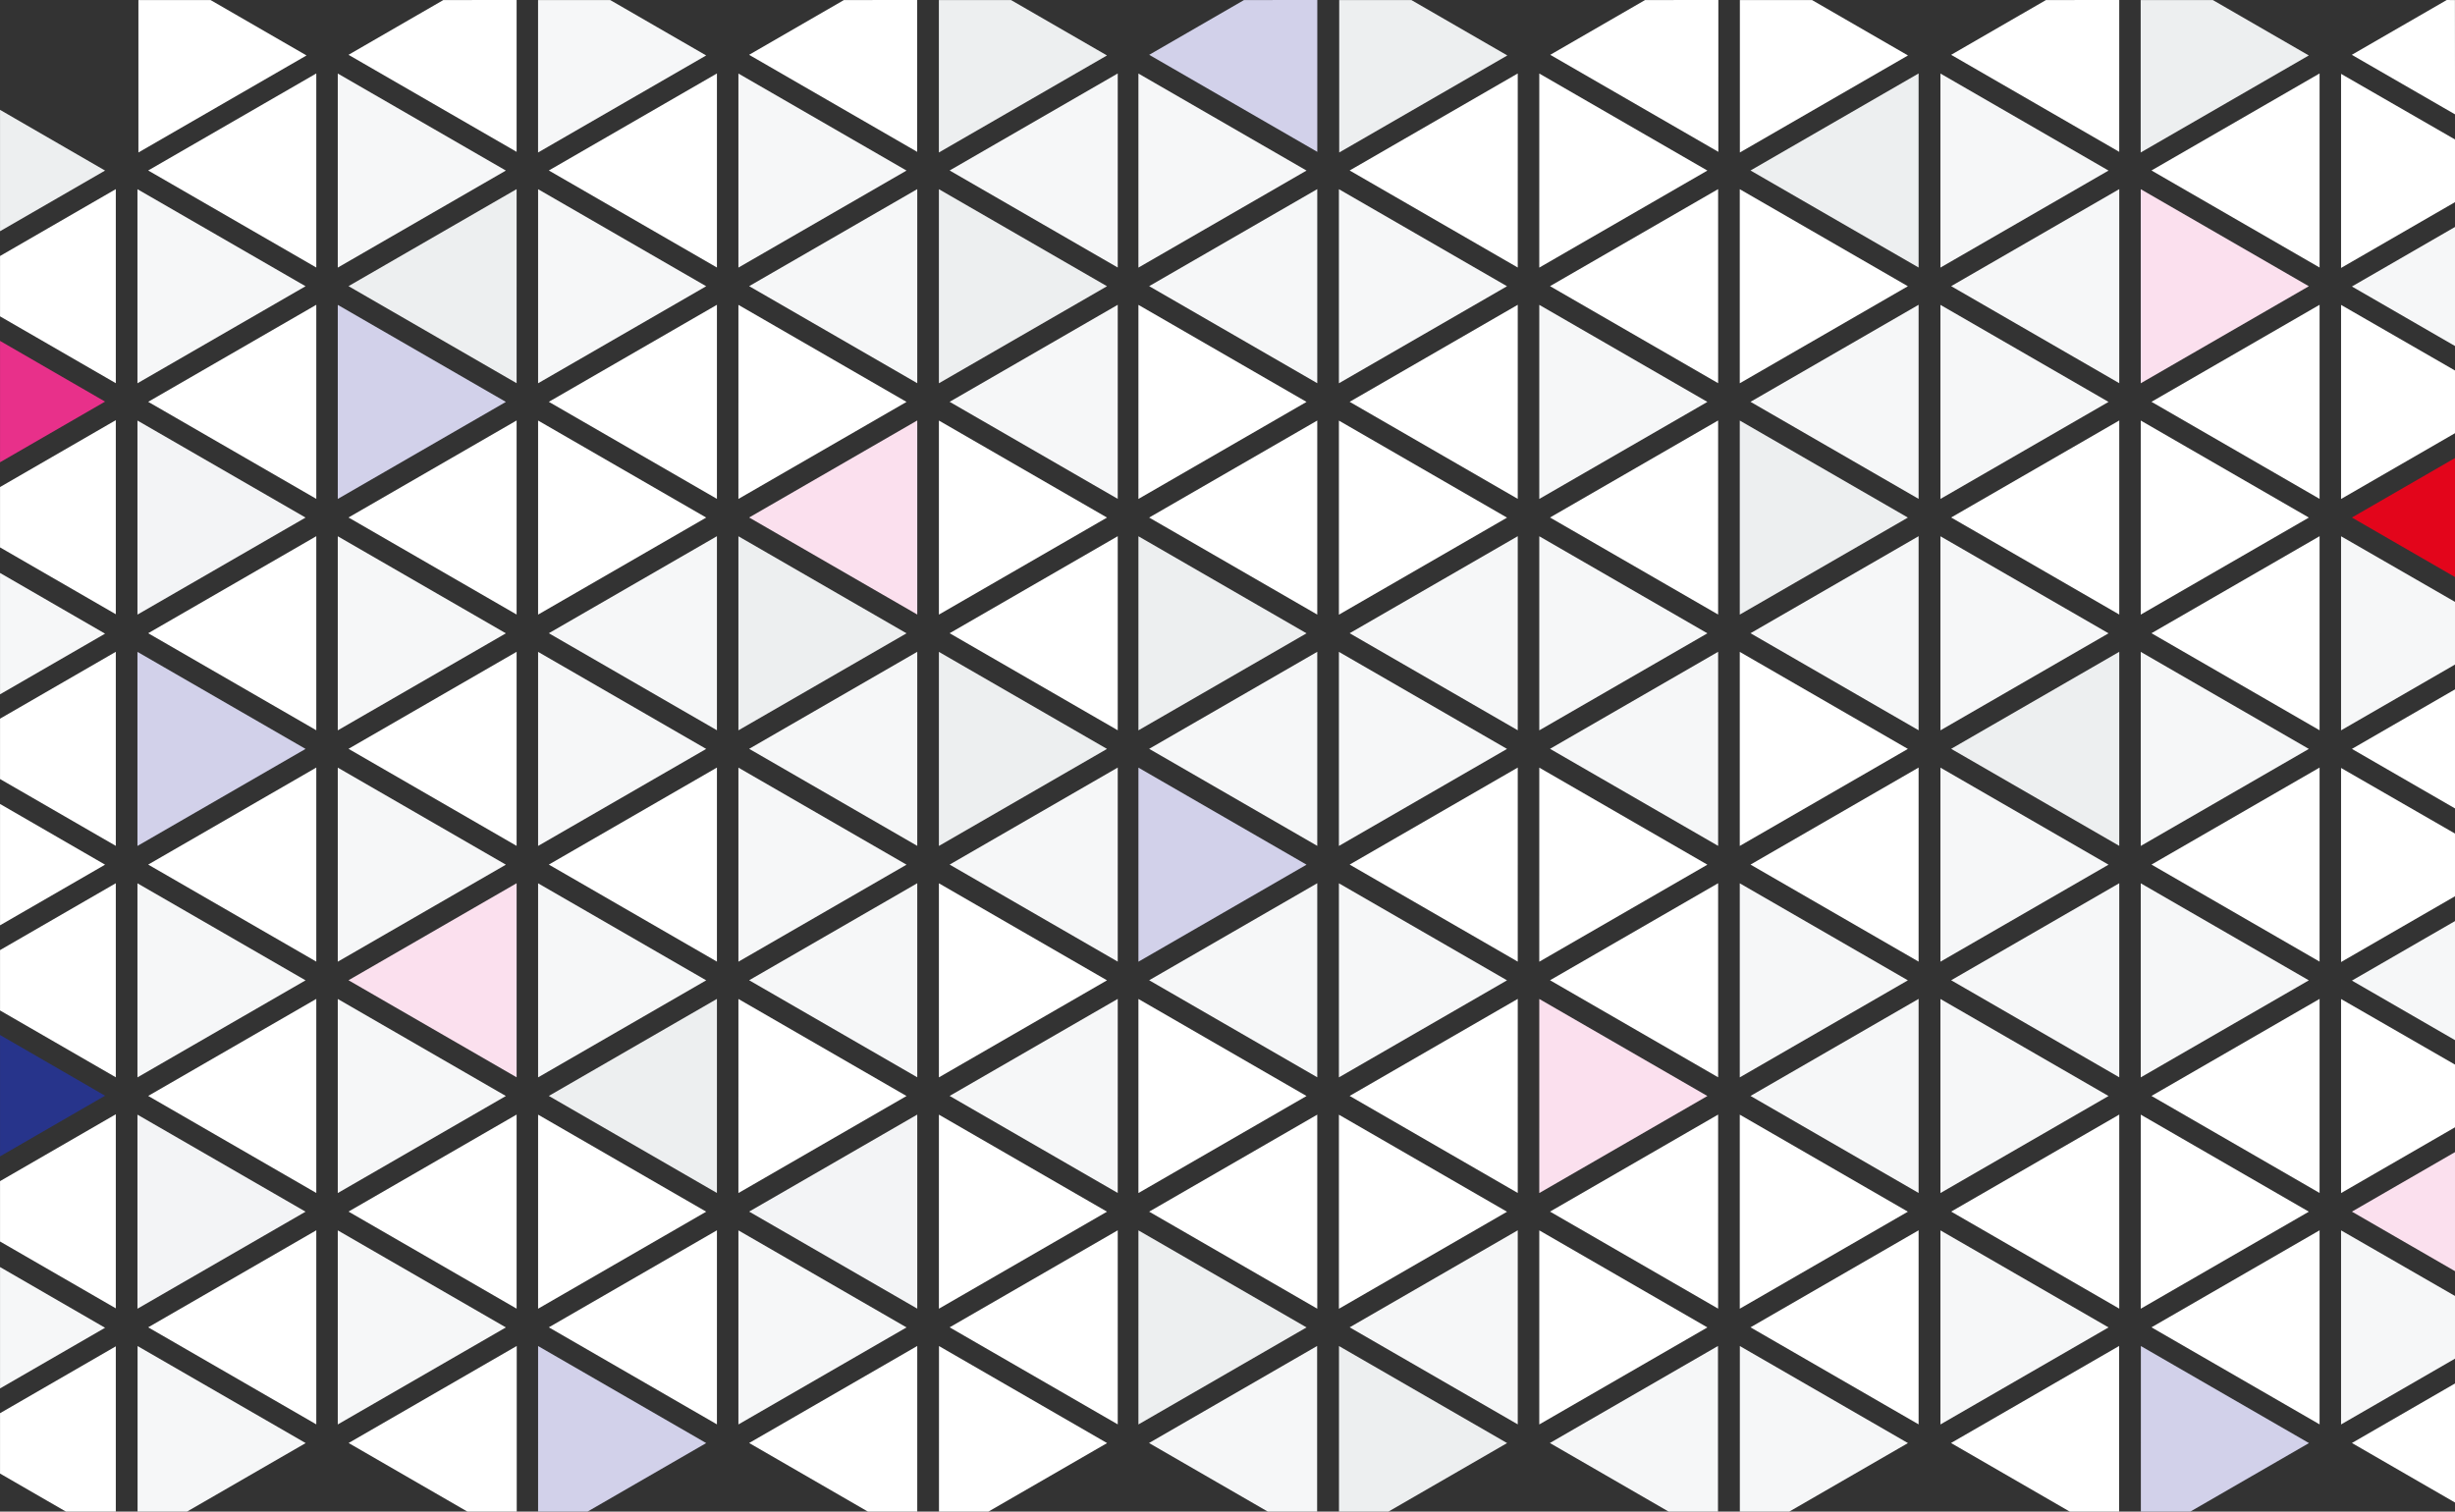 <?xml version="1.0" encoding="utf-8"?>
<!-- Generator: Adobe Illustrator 27.3.1, SVG Export Plug-In . SVG Version: 6.00 Build 0)  -->
<svg version="1.1" id="Ebene_1" xmlns="http://www.w3.org/2000/svg" xmlns:xlink="http://www.w3.org/1999/xlink" x="0px" y="0px"
	 viewBox="0 0 2400 1478" enable-background="new 0 0 2400 1478" xml:space="preserve">
<rect x="0" y="0" width="2400" height="1478" fill="#333333" stroke="none"/>
<polygon fill="#FFFFFF" points="113.214,637.314 0.032,702.702 0.032,761.711 113.214,827.072 "/>
<polygon fill="#D2D1EA" points="298.714,732.268 134.372,637.389 134.372,827.147 "/>
<polygon fill="#FFFFFF" points="505.044,637.314 340.702,732.185 505.036,827.072 "/>
<polygon fill="#F6F7F8" points="526.04,637.385 526.04,827.144 690.373,732.272 "/>
<polygon fill="#F6F7F8" points="896.707,637.314 732.366,732.185 896.707,827.072 "/>
<polygon fill="#EDEFF0" points="1082.207,732.268 917.866,637.389 917.866,827.147 "/>
<polygon fill="#F6F7F8" points="1287.756,637.314 1123.414,732.185 1287.756,827.072 "/>
<polygon fill="#F6F7F8" points="1473.255,732.268 1308.914,637.389 1308.914,827.147 "/>
<polygon fill="#F6F7F8" points="1679.633,637.314 1515.291,732.185 1679.633,827.072 "/>
<polygon fill="#FFFFFF" points="1865.133,732.268 1700.791,637.389 1700.791,827.147 "/>
<polygon fill="#EDEFF0" points="2071.788,637.314 1907.446,732.185 2071.78,827.072 "/>
<polygon fill="#F6F7F8" points="2092.784,637.385 2092.784,827.144 2257.117,732.272 "/>
<rect fill="none" width="2400" height="1478"/>
<polygon fill="#FFFFFF" points="113.214,184.919 0.032,250.308 0.032,309.317 113.214,374.677 "/>
<polygon fill="#EDEFF0" points="0.032,107.409 0.032,226.088 102.715,166.778 "/>
<polygon fill="#FFFFFF" points="309.209,71.818 144.868,166.69 309.201,261.577 "/>
<polygon fill="#FFFFFF" points="299.658,54.22 205.836,0.039 135.316,0.042 135.316,149.099 "/>
<polygon fill="#FFFFFF" points="144.87,392.893 309.203,487.78 309.211,298.014 "/>
<polygon fill="#F6F7F8" points="298.714,279.873 134.372,184.994 134.372,374.753 "/>
<polygon fill="#F3F4F6" points="298.714,506.074 134.372,411.195 134.372,600.953 "/>
<polygon fill="#FFFFFF" points="340.703,53.599 505.037,148.479 505.045,0 433.39,0.051 "/>
<polygon fill="#EDEFF0" points="505.044,184.919 340.702,279.79 505.036,374.677 "/>
<polygon fill="#F6F7F8" points="330.21,71.891 330.203,261.649 494.544,166.778 "/>
<polygon fill="#FFFFFF" points="505.044,411.12 340.702,505.991 505.036,600.878 "/>
<polygon fill="#D2D1EA" points="494.548,392.978 330.206,298.091 330.206,487.857 "/>
<polygon fill="#FFFFFF" points="700.879,71.818 536.537,166.69 700.871,261.577 "/>
<polygon fill="#FFFFFF" points="536.534,392.893 700.868,487.78 700.875,298.014 "/>
<polygon fill="#F6F7F8" points="526.04,184.991 526.04,374.749 690.373,279.878 "/>
<polygon fill="#FFFFFF" points="690.376,506.074 526.043,411.195 526.035,600.953 "/>
<polygon fill="#F6F7F8" points="896.707,184.919 732.366,279.79 896.707,374.677 "/>
<polygon fill="#F6F7F8" points="886.21,166.776 721.876,71.897 721.868,261.655 "/>
<polygon fill="#FBE0EE" points="732.368,505.997 896.702,600.876 896.709,411.118 "/>
<polygon fill="#FFFFFF" points="886.21,392.978 721.876,298.091 721.868,487.857 "/>
<polygon fill="#F6F7F8" points="928.362,166.695 1092.696,261.582 1092.704,71.816 "/>
<polygon fill="#F6F7F8" points="928.362,392.892 1092.696,487.779 1092.704,298.012 "/>
<polygon fill="#EDEFF0" points="1082.207,279.873 917.866,184.994 917.866,374.753 "/>
<polygon fill="#FFFFFF" points="1082.207,506.074 917.866,411.195 917.866,600.953 "/>
<polygon fill="#F6F7F8" points="1287.756,184.919 1123.414,279.79 1287.756,374.677 "/>
<polygon fill="#F6F7F8" points="1277.258,166.776 1112.924,71.897 1112.917,261.655 "/>
<polygon fill="#FFFFFF" points="1277.258,392.978 1112.924,298.091 1112.917,487.857 "/>
<polygon fill="#FFFFFF" points="1319.411,166.695 1483.744,261.582 1483.752,71.816 "/>
<polygon fill="#FFFFFF" points="1319.411,392.892 1483.744,487.779 1483.752,298.012 "/>
<polygon fill="#F6F7F8" points="1473.255,279.873 1308.914,184.994 1308.914,374.753 "/>
<polygon fill="#FFFFFF" points="1679.633,184.919 1515.291,279.79 1679.633,374.677 "/>
<polygon fill="#FFFFFF" points="1669.135,166.776 1504.802,71.897 1504.794,261.655 "/>
<polygon fill="#FFFFFF" points="1515.294,505.997 1679.627,600.876 1679.635,411.118 "/>
<polygon fill="#F6F7F8" points="1669.135,392.978 1504.802,298.091 1504.794,487.857 "/>
<polygon fill="#EDEFF0" points="1711.288,166.695 1875.622,261.582 1875.63,71.816 "/>
<polygon fill="#F6F7F8" points="1711.288,392.892 1875.622,487.779 1875.63,298.012 "/>
<polygon fill="#FFFFFF" points="1865.133,279.873 1700.791,184.994 1700.791,374.753 "/>
<polygon fill="#EDEFF0" points="1865.133,506.074 1700.791,411.195 1700.791,600.953 "/>
<polygon fill="#FFFFFF" points="309.209,524.28 144.868,619.151 309.201,714.038 "/>
<polygon fill="#F6F7F8" points="330.21,524.353 330.203,714.119 494.544,619.24 "/>
<polygon fill="#F6F7F8" points="700.879,524.28 536.537,619.151 700.871,714.038 "/>
<polygon fill="#EDEFF0" points="886.21,619.238 721.876,524.351 721.868,714.117 "/>
<polygon fill="#FFFFFF" points="928.362,619.154 1092.696,714.041 1092.704,524.282 "/>
<polygon fill="#FFFFFF" points="1287.756,411.18 1123.414,506.051 1287.756,600.938 "/>
<polygon fill="#EDEFF0" points="1277.258,619.238 1112.924,524.351 1112.917,714.117 "/>
<polygon fill="#F6F7F8" points="1319.411,619.154 1483.744,714.041 1483.752,524.282 "/>
<polygon fill="#FFFFFF" points="1473.255,506.138 1308.914,411.251 1308.914,601.009 "/>
<polygon fill="#F6F7F8" points="1669.135,619.238 1504.802,524.351 1504.794,714.117 "/>
<polygon fill="#F6F7F8" points="1711.288,619.154 1875.622,714.041 1875.63,524.282 "/>
<polygon fill="#F6F7F8" points="2071.788,184.919 1907.446,279.79 2071.78,374.677 "/>
<polygon fill="#F6F7F8" points="1896.954,71.891 1896.947,261.649 2061.288,166.778 "/>
<polygon fill="#FFFFFF" points="2071.788,411.12 1907.446,505.991 2071.78,600.878 "/>
<polygon fill="#F6F7F8" points="2061.292,392.978 1896.95,298.091 1896.95,487.857 "/>
<polygon fill="#FFFFFF" points="2267.623,71.818 2103.281,166.69 2267.615,261.577 "/>
<polygon fill="#FFFFFF" points="2103.278,392.893 2267.612,487.78 2267.62,298.014 "/>
<polygon fill="#FBE0EE" points="2092.784,184.991 2092.784,374.749 2257.117,279.878 "/>
<polygon fill="#FFFFFF" points="2257.12,506.074 2092.787,411.195 2092.779,600.953 "/>
<polygon fill="#FFFFFF" points="2399.927,0.055 2391.914,0.018 2299.11,53.597 2400.027,111.813 "/>
<polygon fill="#F6F7F8" points="1896.954,524.353 1896.947,714.119 2061.288,619.24 "/>
<polygon fill="#FFFFFF" points="2267.623,524.28 2103.281,619.151 2267.615,714.038 "/>
<polygon fill="#F6F7F8" points="2400.027,588.509 2288.62,524.351 2288.612,714.117 2400.027,649.775 "/>
<polygon fill="#F6F7F8" points="690.346,54.22 596.524,0.039 526.004,0.042 526.004,149.099 "/>
<polygon fill="#FFFFFF" points="732.308,53.599 896.641,148.479 896.649,0 824.995,0.051 "/>
<polygon fill="#EDEFF0" points="1082.179,54.22 988.358,0.039 917.838,0.042 917.838,149.099 "/>
<polygon fill="#D2D1EA" points="1123.454,53.599 1287.787,148.479 1287.795,0 1216.141,0.051 "/>
<polygon fill="#EDEFF0" points="1473.555,54.22 1379.733,0.039 1309.213,0.042 1309.213,149.099 "/>
<polygon fill="#FFFFFF" points="1515.516,53.599 1679.85,148.479 1679.858,0 1608.204,0.051 "/>
<polygon fill="#FFFFFF" points="1865.234,54.22 1771.412,0.039 1700.892,0.042 1700.892,149.099 "/>
<polygon fill="#FFFFFF" points="1907.424,53.599 2071.758,148.479 2071.766,0 2000.112,0.051 "/>
<polygon fill="#EDEFF0" points="2257.067,54.22 2163.245,0.039 2092.726,0.042 2092.726,149.099 "/>
<polygon fill="#FFFFFF" points="113.214,410.827 0.032,476.216 0.032,535.225 113.214,600.585 "/>
<polygon fill="#E8308A" points="0.032,333.317 0.032,451.996 102.715,392.686 "/>
<polygon fill="#F6F7F8" points="0.032,560.216 0.032,678.894 102.715,619.584 "/>
<polygon fill="#FFFFFF" points="2400.027,674.05 2299.229,732.259 2400.027,790.472 "/>
<polygon fill="#FFFFFF" points="2400.027,362.286 2288.62,298.128 2288.612,487.894 2400.027,423.552 "/>
<polygon fill="#E3051B" points="2400.027,447.827 2299.229,506.037 2400.027,564.249 "/>
<polygon fill="#FFFFFF" points="2400.027,136.378 2288.62,72.221 2288.612,261.987 2400.027,197.644 "/>
<polygon fill="#F6F7F8" points="2400.027,221.919 2299.229,280.129 2400.027,338.341 "/>
<polygon fill="#FFFFFF" points="113.214,863.599 0.032,928.988 0.032,987.997 113.214,1053.357 "/>
<polygon fill="#FFFFFF" points="0.032,786.089 0.032,904.767 102.715,845.458 "/>
<polygon fill="#FFFFFF" points="309.209,750.498 144.868,845.369 309.201,940.256 "/>
<polygon fill="#FFFFFF" points="144.87,1071.573 309.203,1166.46 309.211,976.694 "/>
<polygon fill="#F6F7F8" points="298.714,958.553 134.372,863.674 134.372,1053.432 "/>
<polygon fill="#F3F4F6" points="298.714,1184.754 134.372,1089.875 134.372,1279.633 "/>
<polygon fill="#FBE0EE" points="505.044,863.599 340.702,958.47 505.036,1053.357 "/>
<polygon fill="#F6F7F8" points="330.21,750.571 330.203,940.329 494.544,845.458 "/>
<polygon fill="#FFFFFF" points="505.044,1089.799 340.702,1184.671 505.036,1279.558 "/>
<polygon fill="#F6F7F8" points="494.548,1071.657 330.206,976.77 330.206,1166.536 "/>
<polygon fill="#FFFFFF" points="700.879,750.498 536.537,845.369 700.871,940.256 "/>
<polygon fill="#EDEFF0" points="536.534,1071.573 700.868,1166.46 700.875,976.694 "/>
<polygon fill="#F6F7F8" points="526.04,863.671 526.04,1053.429 690.373,958.558 "/>
<polygon fill="#FFFFFF" points="690.376,1184.754 526.043,1089.875 526.035,1279.633 "/>
<polygon fill="#F6F7F8" points="896.707,863.599 732.366,958.47 896.707,1053.357 "/>
<polygon fill="#F6F7F8" points="886.21,845.456 721.876,750.577 721.868,940.335 "/>
<polygon fill="#F3F4F6" points="732.368,1184.677 896.702,1279.556 896.709,1089.798 "/>
<polygon fill="#FFFFFF" points="886.21,1071.657 721.876,976.77 721.868,1166.536 "/>
<polygon fill="#F6F7F8" points="928.362,845.375 1092.696,940.262 1092.704,750.496 "/>
<polygon fill="#F6F7F8" points="928.362,1071.571 1092.696,1166.458 1092.704,976.692 "/>
<polygon fill="#FFFFFF" points="1082.207,958.553 917.866,863.674 917.866,1053.432 "/>
<polygon fill="#FFFFFF" points="1082.207,1184.754 917.866,1089.875 917.866,1279.633 "/>
<polygon fill="#F6F7F8" points="1287.756,863.599 1123.414,958.47 1287.756,1053.357 "/>
<polygon fill="#D2D1EA" points="1277.258,845.456 1112.924,750.577 1112.917,940.335 "/>
<polygon fill="#FFFFFF" points="1277.258,1071.657 1112.924,976.77 1112.917,1166.536 "/>
<polygon fill="#FFFFFF" points="1319.411,845.375 1483.744,940.262 1483.752,750.496 "/>
<polygon fill="#FFFFFF" points="1319.411,1071.571 1483.744,1166.458 1483.752,976.692 "/>
<polygon fill="#F6F7F8" points="1473.255,958.553 1308.914,863.674 1308.914,1053.432 "/>
<polygon fill="#FFFFFF" points="1679.633,863.599 1515.291,958.47 1679.633,1053.357 "/>
<polygon fill="#FFFFFF" points="1669.135,845.456 1504.802,750.577 1504.794,940.335 "/>
<polygon fill="#FFFFFF" points="1515.294,1184.677 1679.627,1279.556 1679.635,1089.798 "/>
<polygon fill="#FBE0EE" points="1669.135,1071.657 1504.802,976.77 1504.794,1166.536 "/>
<polygon fill="#FFFFFF" points="1711.288,845.375 1875.622,940.262 1875.63,750.496 "/>
<polygon fill="#F6F7F8" points="1711.288,1071.571 1875.622,1166.458 1875.63,976.692 "/>
<polygon fill="#F6F7F8" points="1865.133,958.553 1700.791,863.674 1700.791,1053.432 "/>
<polygon fill="#FFFFFF" points="1865.133,1184.754 1700.791,1089.875 1700.791,1279.633 "/>
<polygon fill="#FFFFFF" points="309.209,1202.96 144.868,1297.831 309.201,1392.718 "/>
<polygon fill="#F6F7F8" points="330.21,1203.032 330.203,1392.798 494.544,1297.919 "/>
<polygon fill="#FFFFFF" points="700.879,1202.96 536.537,1297.831 700.871,1392.718 "/>
<polygon fill="#D2D1EA" points="690.376,1411.014 526.043,1316.135 526.035,1478.647 573.113,1478.73 "/>
<polygon fill="#FFFFFF" points="896.707,1316.06 732.366,1410.939 849.718,1478.73 896.707,1478.73 "/>
<polygon fill="#F6F7F8" points="886.21,1297.918 721.876,1203.031 721.868,1392.797 "/>
<polygon fill="#FFFFFF" points="928.362,1297.833 1092.696,1392.72 1092.704,1202.962 "/>
<polygon fill="#FFFFFF" points="1287.756,1089.859 1123.414,1184.731 1287.756,1279.618 "/>
<polygon fill="#EDEFF0" points="1277.258,1297.918 1112.924,1203.031 1112.917,1392.797 "/>
<polygon fill="#F6F7F8" points="1319.411,1297.833 1483.744,1392.72 1483.752,1202.962 "/>
<polygon fill="#FFFFFF" points="1473.255,1184.818 1308.914,1089.931 1308.914,1279.689 "/>
<polygon fill="#FFFFFF" points="1669.135,1297.918 1504.802,1203.031 1504.794,1392.797 "/>
<polygon fill="#FFFFFF" points="1711.288,1297.833 1875.622,1392.72 1875.63,1202.962 "/>
<polygon fill="#F6F7F8" points="2071.788,863.599 1907.446,958.47 2071.78,1053.357 "/>
<polygon fill="#F6F7F8" points="1896.954,750.571 1896.947,940.329 2061.288,845.458 "/>
<polygon fill="#FFFFFF" points="2071.788,1089.799 1907.446,1184.671 2071.78,1279.558 "/>
<polygon fill="#F6F7F8" points="2061.292,1071.657 1896.95,976.77 1896.95,1166.536 "/>
<polygon fill="#FFFFFF" points="2267.623,750.498 2103.281,845.369 2267.615,940.256 "/>
<polygon fill="#FFFFFF" points="2103.278,1071.573 2267.612,1166.46 2267.62,976.694 "/>
<polygon fill="#F6F7F8" points="2092.784,863.671 2092.784,1053.429 2257.117,958.558 "/>
<polygon fill="#FFFFFF" points="2257.12,1184.754 2092.787,1089.875 2092.779,1279.633 "/>
<polygon fill="#F6F7F8" points="1896.954,1203.032 1896.947,1392.798 2061.288,1297.919 "/>
<polygon fill="#FFFFFF" points="2267.623,1202.96 2103.281,1297.831 2267.615,1392.718 "/>
<polygon fill="#F6F7F8" points="2400.027,1267.189 2288.62,1203.031 2288.612,1392.797 2400.027,1328.455 "/>
<polygon fill="#FFFFFF" points="113.214,1089.507 0.032,1154.895 0.032,1213.904 113.214,1279.265 "/>
<polygon fill="#27348B" points="0.032,1011.997 0.032,1130.675 102.715,1071.365 "/>
<polygon fill="#FFFFFF" points="113.214,1316.405 0.032,1381.794 0.032,1440.803 65.713,1478.73 113.214,1478.73 "/>
<polygon fill="#F6F7F8" points="0.032,1238.895 0.032,1357.574 102.715,1298.264 "/>
<polygon fill="#F6F7F8" points="298.823,1411.014 134.49,1316.135 134.482,1478.647 181.56,1478.73 "/>
<polygon fill="#FFFFFF" points="505.154,1316.06 340.813,1410.939 458.165,1478.73 505.154,1478.73 "/>
<polygon fill="#FFFFFF" points="1082.288,1411.014 917.954,1316.135 917.946,1478.647 965.025,1478.73 "/>
<polygon fill="#F6F7F8" points="1287.628,1316.06 1123.286,1410.939 1240.639,1478.73 1287.628,1478.73 "/>
<polygon fill="#EDEFF0" points="1473.333,1411.014 1308.999,1316.135 1308.991,1478.647 1356.07,1478.73 "/>
<polygon fill="#F6F7F8" points="1679.498,1316.06 1515.157,1410.939 1632.51,1478.73 1679.498,1478.73 "/>
<polygon fill="#F6F7F8" points="1865.204,1411.014 1700.87,1316.135 1700.862,1478.647 1747.94,1478.73 "/>
<polygon fill="#FFFFFF" points="2071.645,1316.06 1907.303,1410.939 2024.656,1478.73 2071.645,1478.73 "/>
<polygon fill="#D2D1EA" points="2257.24,1411.014 2092.906,1316.135 2092.898,1478.647 2139.976,1478.73 "/>
<polygon fill="#FFFFFF" points="2400.027,1352.73 2299.229,1410.939 2400.027,1469.152 "/>
<polygon fill="#FFFFFF" points="2400.027,1040.966 2288.62,976.808 2288.612,1166.574 2400.027,1102.232 "/>
<polygon fill="#FBE0EE" points="2400.027,1126.507 2299.229,1184.716 2400.027,1242.929 "/>
<polygon fill="#FFFFFF" points="2400.027,815.058 2288.62,750.9 2288.612,940.666 2400.027,876.324 "/>
<polygon fill="#F6F7F8" points="2400.027,900.599 2299.229,958.808 2400.027,1017.021 "/>
</svg>
